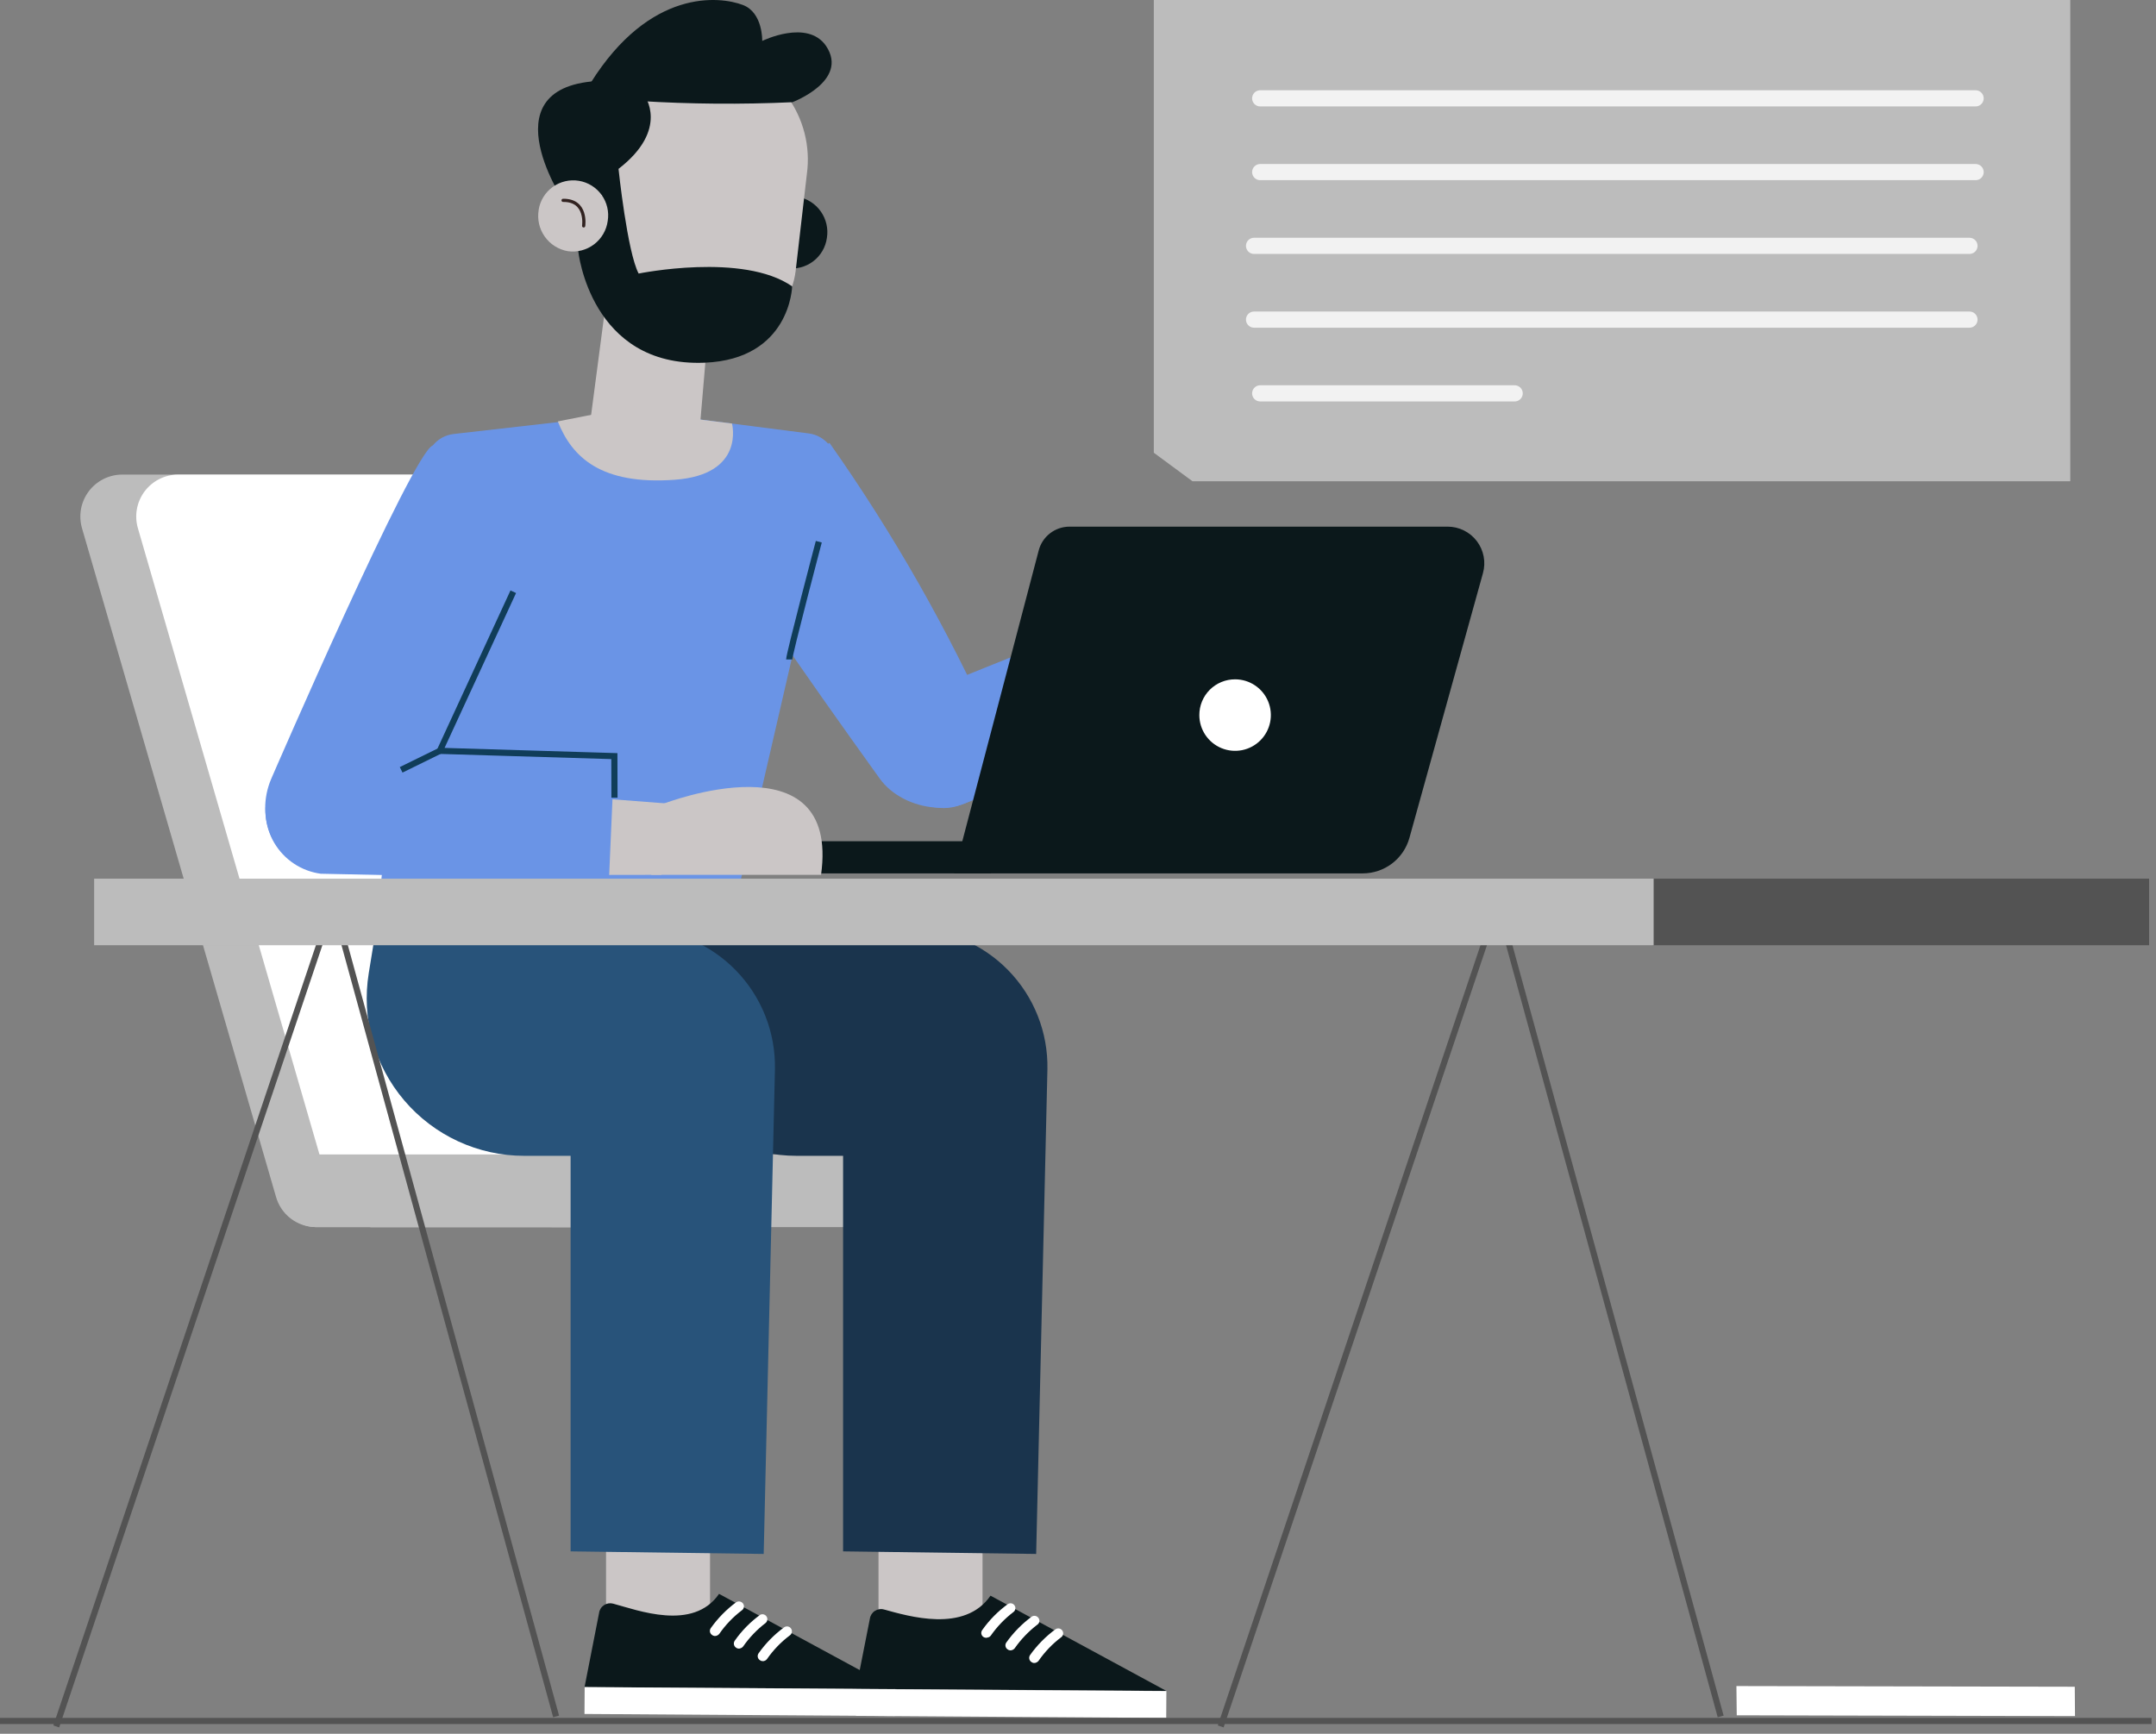 <svg xmlns="http://www.w3.org/2000/svg" width="327" height="263" viewBox="0 0 327 263" fill="none"><rect x="0" y="0" width="327" height="263" fill="#808080" stroke="none"/><path d="M83.748 186.146H135.938C137.396 186.141 138.793 185.559 139.823 184.526C140.852 183.493 141.43 182.095 141.43 180.637C141.43 179.178 140.852 177.78 139.823 176.747C138.793 175.714 137.396 175.132 135.938 175.128H83.748C82.29 175.132 80.893 175.714 79.864 176.747C78.834 177.78 78.256 179.178 78.256 180.637C78.256 182.095 78.834 183.493 79.864 184.526C80.893 185.559 82.29 186.141 83.748 186.146Z" fill="#BCBCBC"></path><path d="M47.931 186.146H109.451C110.438 186.132 111.41 185.89 112.288 185.437C113.166 184.984 113.927 184.333 114.511 183.536C115.094 182.739 115.485 181.817 115.652 180.844C115.818 179.87 115.757 178.871 115.471 177.925L86.067 76.58C85.7 75.264 84.913 74.105 83.826 73.276C82.74 72.448 81.413 71.998 80.047 71.992H18.459C17.479 72.006 16.516 72.246 15.645 72.692C14.773 73.139 14.016 73.782 13.434 74.569C12.851 75.356 12.458 76.268 12.285 77.232C12.113 78.196 12.165 79.187 12.438 80.128L41.842 181.489C42.205 182.826 42.998 184.006 44.099 184.848C45.199 185.689 46.546 186.145 47.931 186.146Z" fill="#BCBCBC"></path><path d="M56.339 186.146H109.979C110.967 186.132 111.939 185.89 112.817 185.437C113.695 184.984 114.456 184.333 115.039 183.536C115.623 182.739 116.014 181.817 116.181 180.844C116.347 179.87 116.285 178.871 116 177.925L86.596 76.58C86.229 75.264 85.442 74.105 84.355 73.276C83.269 72.448 81.942 71.998 80.576 71.992H26.936C25.956 72.006 24.993 72.246 24.121 72.692C23.25 73.139 22.493 73.782 21.91 74.569C21.328 75.356 20.935 76.268 20.762 77.232C20.589 78.196 20.642 79.187 20.915 80.128L50.319 181.558C50.691 182.871 51.479 184.027 52.565 184.854C53.65 185.682 54.975 186.135 56.339 186.146Z" fill="white"></path><path d="M47.931 186.146H113.067C114.525 186.141 115.922 185.559 116.951 184.526C117.981 183.493 118.559 182.095 118.559 180.637C118.559 179.178 117.981 177.78 116.951 176.747C115.922 175.714 114.525 175.132 113.067 175.128H47.931C46.473 175.132 45.076 175.714 44.047 176.747C43.017 177.78 42.439 179.178 42.439 180.637C42.439 182.095 43.017 183.493 44.047 184.526C45.076 185.559 46.473 186.141 47.931 186.146Z" fill="#BCBCBC"></path><path d="M125.807 67.183C135.472 80.899 143.794 95.515 150.657 110.828C151.236 112.135 151.477 113.567 151.358 114.991C151.238 116.416 150.763 117.788 149.975 118.98C146.393 124.438 137.047 123.176 133.431 118.111C133.431 118.111 105.903 79.991 107.08 78.439C107.353 78.081 125.807 67.183 125.807 67.183Z" fill="#6A94E6"></path><path d="M142.88 103.903L178.953 89.389L182.074 108.27L145.745 122.085C144.437 122.596 143.009 122.714 141.635 122.426C139.296 121.885 137.252 120.472 135.92 118.475C134.589 116.478 134.071 114.047 134.471 111.681C134.812 109.635 135.823 107.761 137.345 106.353C138.867 104.945 140.814 104.083 142.88 103.903Z" fill="#6A94E6"></path><path d="M97.682 62.543L122.669 65.75C123.882 65.908 124.986 66.528 125.752 67.482C126.518 68.436 126.886 69.648 126.779 70.867L110.645 140.88L57.039 140.743L64.628 71.105C64.555 70.485 64.605 69.855 64.775 69.254C64.945 68.653 65.233 68.091 65.622 67.601C66.01 67.111 66.491 66.703 67.038 66.4C67.585 66.097 68.186 65.905 68.807 65.835L97.682 62.543Z" fill="#6A94E6"></path><path d="M119.701 100.032C119.701 99.196 124.187 82.174 124.187 82.174" stroke="#103D59" stroke-width="0.932" stroke-miterlimit="10"></path><path d="M107.148 132.489H150.265V127.611H107.063C106.416 127.611 105.796 127.868 105.338 128.325C104.881 128.782 104.624 129.403 104.624 130.05C104.624 130.377 104.689 130.701 104.817 131.003C104.945 131.305 105.132 131.577 105.368 131.805C105.604 132.033 105.883 132.211 106.188 132.328C106.494 132.445 106.821 132.5 107.148 132.489Z" fill="#0B181B"></path><path d="M144.671 132.489H206.685C208.29 132.488 209.85 131.963 211.128 130.993C212.406 130.023 213.331 128.661 213.763 127.116L224.918 86.95C225.149 86.124 225.187 85.254 225.026 84.411C224.866 83.568 224.513 82.773 223.994 82.089C223.475 81.405 222.805 80.851 222.036 80.469C221.267 80.087 220.421 79.889 219.562 79.889H162.204C161.13 79.891 160.087 80.251 159.241 80.912C158.394 81.573 157.793 82.497 157.531 83.539L144.671 132.489Z" fill="#0B181B"></path><path d="M181.903 108.474C181.903 109.547 182.221 110.596 182.817 111.487C183.413 112.379 184.26 113.075 185.251 113.485C186.242 113.896 187.333 114.003 188.385 113.794C189.437 113.584 190.403 113.068 191.162 112.309C191.92 111.551 192.437 110.584 192.646 109.532C192.856 108.48 192.748 107.39 192.338 106.399C191.927 105.408 191.232 104.561 190.34 103.965C189.448 103.369 188.399 103.051 187.327 103.051C186.614 103.048 185.908 103.187 185.249 103.459C184.59 103.731 183.991 104.13 183.487 104.634C182.983 105.138 182.583 105.737 182.311 106.396C182.04 107.055 181.901 107.761 181.903 108.474Z" fill="white"></path><path d="M85.948 79.377C77.313 96.195 67.629 112.452 56.953 128.054C55.248 130.476 51.154 131.687 48.169 131.568C41.45 131.278 38.601 124.029 41.143 118.128C41.143 118.128 62.667 68.394 65.652 67.575C66.146 67.455 85.948 79.377 85.948 79.377Z" fill="#6A94E6"></path><path d="M101.503 121.914L89.803 121.01L90.178 132.727L100.309 132.71L101.503 121.914Z" fill="#CBC6C6"></path><path d="M100.65 121.914C100.65 121.914 127.478 111.561 124.528 132.71H98.774L100.65 121.914Z" fill="#CBC6C6"></path><path d="M51.103 113.42L93.18 114.7L92.361 133.461L48.647 132.54C47.193 132.344 45.802 131.821 44.58 131.008C43.358 130.196 42.337 129.116 41.594 127.851C40.852 126.585 40.407 125.167 40.293 123.704C40.179 122.242 40.4 120.772 40.938 119.407C41.737 117.429 43.167 115.77 45.005 114.688C46.843 113.605 48.986 113.16 51.103 113.42Z" fill="#6A94E6"></path><path d="M77.847 89.764L66.709 113.898L93.18 114.699L93.197 121.01" stroke="#103D59" stroke-width="0.932" stroke-miterlimit="10"></path><path d="M66.71 113.898L60.842 116.78" stroke="#103D59" stroke-width="0.932" stroke-miterlimit="10"></path><path d="M114.926 34.453C114.698 35.862 115.033 37.305 115.859 38.47C116.686 39.635 117.937 40.428 119.343 40.678C120.043 40.777 120.756 40.736 121.44 40.559C122.125 40.381 122.767 40.071 123.331 39.645C123.895 39.218 124.37 38.685 124.727 38.075C125.085 37.465 125.318 36.791 125.415 36.09C125.643 34.678 125.308 33.233 124.482 32.066C123.656 30.898 122.405 30.102 120.997 29.848C120.296 29.749 119.582 29.79 118.897 29.969C118.211 30.147 117.568 30.459 117.004 30.887C116.439 31.315 115.965 31.851 115.609 32.463C115.252 33.075 115.02 33.751 114.926 34.453Z" fill="#0B181B"></path><path d="M107.489 49.018L106.244 63.669C105.818 68.786 102.526 71.293 97.614 70.832C93.435 70.44 89.086 68.018 89.581 63.498L92.6 40.542L107.489 49.018Z" fill="#CBC6C6"></path><path d="M103.976 53.64C112.35 54.374 119.82 48.148 120.673 41.121L122.379 26.385C122.944 22.215 121.869 17.989 119.382 14.595C116.894 11.201 113.188 8.904 109.041 8.187C100.343 6.823 90.655 12.775 89.291 21.831L88.114 33.327C87.59 38.112 88.954 42.913 91.917 46.707C94.879 50.501 99.206 52.989 103.976 53.64Z" fill="#CBC6C6"></path><path d="M97.716 14.447C97.716 14.447 101.639 19.563 93.811 25.618C93.811 25.618 95.141 38.273 96.864 41.497C96.864 41.497 112.708 38.256 120.145 43.441C120.145 43.441 119.889 54.493 106.858 55.022C89.53 55.721 87.705 38.103 87.705 38.103L91.32 29.575L85.402 30.376C85.402 30.376 73.378 12.246 92.122 12.246L97.716 14.447Z" fill="#0B181B"></path><path d="M81.701 31.86C81.463 33.273 81.795 34.723 82.622 35.892C83.45 37.062 84.707 37.857 86.118 38.103C86.817 38.201 87.529 38.16 88.213 37.983C88.896 37.805 89.537 37.494 90.1 37.068C90.663 36.642 91.136 36.108 91.491 35.498C91.847 34.889 92.079 34.214 92.173 33.515C92.285 32.827 92.261 32.124 92.101 31.446C91.941 30.768 91.65 30.128 91.243 29.562C90.836 28.997 90.321 28.517 89.729 28.151C89.136 27.784 88.478 27.538 87.79 27.426C86.401 27.2 84.98 27.534 83.838 28.356C82.696 29.178 81.927 30.42 81.701 31.809V31.86Z" fill="#CBC6C6"></path><path d="M88.523 34.265C88.523 34.265 89.12 30.342 85.402 30.393" stroke="#312220" stroke-width="0.485" stroke-linecap="round" stroke-linejoin="round"></path><path d="M96.932 15.316C104.672 15.797 112.432 15.86 120.178 15.504C120.178 15.504 128.809 12.263 125.295 6.976C122.464 2.832 115.608 6.209 115.608 6.209C115.608 6.209 115.727 1.945 112.708 0.768C109.109 -0.614 98.569 -1.739 89.598 12.553L96.932 15.316Z" fill="#0B181B"></path><path d="M106.398 63.669L111.02 64.249C111.02 64.249 113.084 71.992 102.356 72.777C91.167 73.595 86.75 69.366 84.601 63.925L96.915 61.503L106.398 63.669Z" fill="#CBC6C6"></path><path d="M149.02 246.301H133.243V224.964H149.02V246.301Z" fill="#CBC6C6"></path><path d="M98.364 140.795L97.256 147.617C96.7 151.032 96.892 154.528 97.821 157.862C98.75 161.196 100.392 164.288 102.634 166.924C104.876 169.56 107.664 171.677 110.805 173.129C113.947 174.581 117.366 175.333 120.827 175.332H127.871V235.334L157.155 235.726L158.861 162.199C158.915 159.422 158.416 156.662 157.391 154.08C156.367 151.497 154.838 149.145 152.895 147.16C150.951 145.176 148.632 143.598 146.072 142.52C143.512 141.441 140.763 140.884 137.985 140.88L98.364 140.795Z" fill="#1A344D"></path><path d="M134.079 244.152C137.78 245.158 146.291 247.768 150.231 242.054L176.889 256.5L129.832 256.193L131.93 245.567C131.962 245.326 132.046 245.094 132.176 244.887C132.306 244.681 132.478 244.504 132.682 244.37C132.886 244.236 133.116 244.147 133.357 244.11C133.598 244.072 133.844 244.086 134.079 244.152Z" fill="#0B181B"></path><path d="M176.879 260.602L129.823 260.29L129.85 256.214L176.906 256.526L176.879 260.602Z" fill="white"></path><path d="M149.958 248.365C150.078 248.31 150.183 248.228 150.265 248.126C151.211 246.768 152.362 245.566 153.676 244.561C153.839 244.453 153.952 244.284 153.991 244.092C154.029 243.9 153.99 243.701 153.881 243.538C153.772 243.375 153.604 243.262 153.412 243.224C153.22 243.185 153.02 243.225 152.858 243.333C151.36 244.419 150.052 245.745 148.986 247.256C148.884 247.387 148.829 247.549 148.83 247.715C148.832 247.882 148.89 248.042 148.995 248.171C149.1 248.3 149.246 248.389 149.409 248.425C149.571 248.46 149.741 248.439 149.89 248.365H149.958Z" fill="white"></path><path d="M153.591 250.275C153.711 250.22 153.816 250.139 153.898 250.036C154.846 248.68 155.996 247.478 157.309 246.471C157.392 246.42 157.464 246.351 157.519 246.271C157.575 246.191 157.613 246.1 157.633 246.004C157.652 245.908 157.651 245.809 157.631 245.714C157.61 245.618 157.57 245.528 157.514 245.448C157.406 245.285 157.238 245.171 157.047 245.129C156.856 245.088 156.656 245.123 156.49 245.226C155.006 246.322 153.705 247.646 152.636 249.149C152.577 249.228 152.535 249.318 152.512 249.414C152.488 249.509 152.485 249.608 152.501 249.705C152.516 249.803 152.552 249.895 152.604 249.979C152.657 250.062 152.726 250.133 152.806 250.189C152.914 250.279 153.046 250.335 153.186 250.35C153.325 250.365 153.466 250.339 153.591 250.275Z" fill="white"></path><path d="M157.206 252.185C157.326 252.131 157.431 252.049 157.513 251.946C158.453 250.584 159.605 249.38 160.925 248.382C161.006 248.328 161.075 248.259 161.13 248.179C161.184 248.098 161.222 248.008 161.241 247.913C161.26 247.818 161.26 247.72 161.24 247.624C161.221 247.529 161.184 247.439 161.129 247.358C161.021 247.195 160.854 247.081 160.663 247.039C160.471 246.998 160.272 247.033 160.106 247.137C158.614 248.229 157.307 249.553 156.234 251.059C156.12 251.22 156.074 251.42 156.106 251.615C156.138 251.809 156.245 251.984 156.405 252.1C156.514 252.193 156.649 252.251 156.792 252.266C156.935 252.281 157.08 252.253 157.206 252.185Z" fill="white"></path><path d="M107.694 246.13H91.918V224.794H107.694V246.13Z" fill="#CBC6C6"></path><path d="M92.992 243.265C96.711 244.254 105.119 247.495 109.059 241.781L135.717 256.227L88.66 255.92L90.861 244.68C90.893 244.441 90.977 244.211 91.106 244.006C91.234 243.8 91.405 243.625 91.607 243.491C91.808 243.357 92.036 243.268 92.275 243.229C92.514 243.19 92.759 243.202 92.992 243.265Z" fill="#0B181B"></path><path d="M135.703 260.313L88.648 260L88.675 255.924L135.73 256.236L135.703 260.313Z" fill="white"></path><path d="M108.785 248.092C108.905 248.037 109.01 247.955 109.092 247.853C110.032 246.49 111.184 245.287 112.504 244.288C112.585 244.235 112.654 244.166 112.709 244.085C112.763 244.005 112.801 243.914 112.82 243.819C112.839 243.724 112.839 243.626 112.82 243.531C112.8 243.436 112.763 243.345 112.708 243.265C112.597 243.101 112.427 242.986 112.233 242.945C112.039 242.903 111.836 242.939 111.668 243.043C110.183 244.138 108.882 245.462 107.813 246.966C107.755 247.045 107.712 247.135 107.689 247.23C107.666 247.326 107.662 247.425 107.678 247.522C107.694 247.619 107.729 247.712 107.782 247.795C107.834 247.879 107.903 247.95 107.984 248.006C108.093 248.099 108.229 248.157 108.372 248.172C108.514 248.188 108.659 248.159 108.785 248.092Z" fill="white"></path><path d="M112.402 250.002C112.524 249.952 112.63 249.87 112.709 249.763C113.654 248.405 114.804 247.202 116.12 246.199C116.26 246.08 116.352 245.914 116.378 245.733C116.404 245.551 116.363 245.366 116.262 245.213C116.162 245.06 116.008 244.949 115.831 244.901C115.654 244.853 115.465 244.872 115.301 244.953C113.807 246.038 112.504 247.363 111.446 248.876C111.331 249.035 111.282 249.233 111.31 249.428C111.339 249.622 111.443 249.798 111.6 249.917C111.71 250.01 111.845 250.068 111.988 250.083C112.131 250.098 112.275 250.07 112.402 250.002Z" fill="white"></path><path d="M116.034 251.912C116.158 251.857 116.264 251.768 116.341 251.656C117.284 250.301 118.435 249.104 119.752 248.109C119.839 248.056 119.913 247.986 119.972 247.904C120.031 247.821 120.072 247.728 120.094 247.629C120.116 247.53 120.117 247.428 120.098 247.328C120.079 247.229 120.04 247.134 119.984 247.05C119.928 246.966 119.855 246.894 119.77 246.839C119.685 246.784 119.59 246.747 119.49 246.729C119.39 246.712 119.288 246.715 119.19 246.738C119.091 246.761 118.998 246.804 118.917 246.864C117.428 247.954 116.126 249.279 115.062 250.786C115.003 250.865 114.961 250.955 114.938 251.051C114.915 251.146 114.911 251.246 114.927 251.343C114.943 251.44 114.978 251.533 115.03 251.616C115.083 251.699 115.152 251.771 115.233 251.827C115.344 251.916 115.479 251.971 115.621 251.986C115.763 252.001 115.906 251.976 116.034 251.912Z" fill="white"></path><path d="M57.039 140.795L55.93 147.617C55.374 151.032 55.567 154.528 56.495 157.862C57.424 161.196 59.066 164.288 61.308 166.924C63.55 169.56 66.338 171.677 69.48 173.129C72.621 174.581 76.04 175.333 79.501 175.332H86.545V235.334L115.829 235.726L117.535 162.199C117.589 159.422 117.09 156.662 116.066 154.08C115.041 151.497 113.513 149.145 111.569 147.16C109.626 145.176 107.306 143.598 104.746 142.52C102.186 141.441 99.437 140.884 96.659 140.88L57.039 140.795Z" fill="#28537A"></path><path d="M185.144 261.89L227.169 137.042L260.973 260.372" stroke="#535353" stroke-width="0.932" stroke-miterlimit="10"></path><path d="M8.532 261.89L50.54 137.042L84.345 260.372" stroke="#535353" stroke-width="0.932" stroke-miterlimit="10"></path><path d="M314 2.55721e-05L175 0L175 68.678L180.857 73H314V3.158V2.55721e-05Z" fill="#BCBCBC"></path><g opacity="0.8"><path d="M298.709 48.483H190.201" stroke="white" stroke-width="2.452" stroke-linecap="round" stroke-linejoin="round"></path><path d="M298.709 37.294H190.201" stroke="white" stroke-width="2.452" stroke-linecap="round" stroke-linejoin="round"></path><path d="M299.641 26.106H191.133" stroke="white" stroke-width="2.452" stroke-linecap="round" stroke-linejoin="round"></path><path d="M299.641 14.918H191.133" stroke="white" stroke-width="2.452" stroke-linecap="round" stroke-linejoin="round"></path><path d="M229.73 59.671H191.133" stroke="white" stroke-width="2.452" stroke-linecap="round" stroke-linejoin="round"></path></g><path d="M263.412 260.201L314.715 260.321L314.681 255.869L263.361 255.767L263.412 260.201Z" fill="white"></path><path d="M-3.26155e-05 261.06L326.325 261.06" stroke="#535353" stroke-width="0.932" stroke-miterlimit="10"></path><path d="M250.671 133.29H325.955V143.387H250.671V133.29Z" fill="#535353"></path><path d="M14.28 133.29H250.808V143.387H14.28V133.29Z" fill="#BCBCBC"></path></svg>